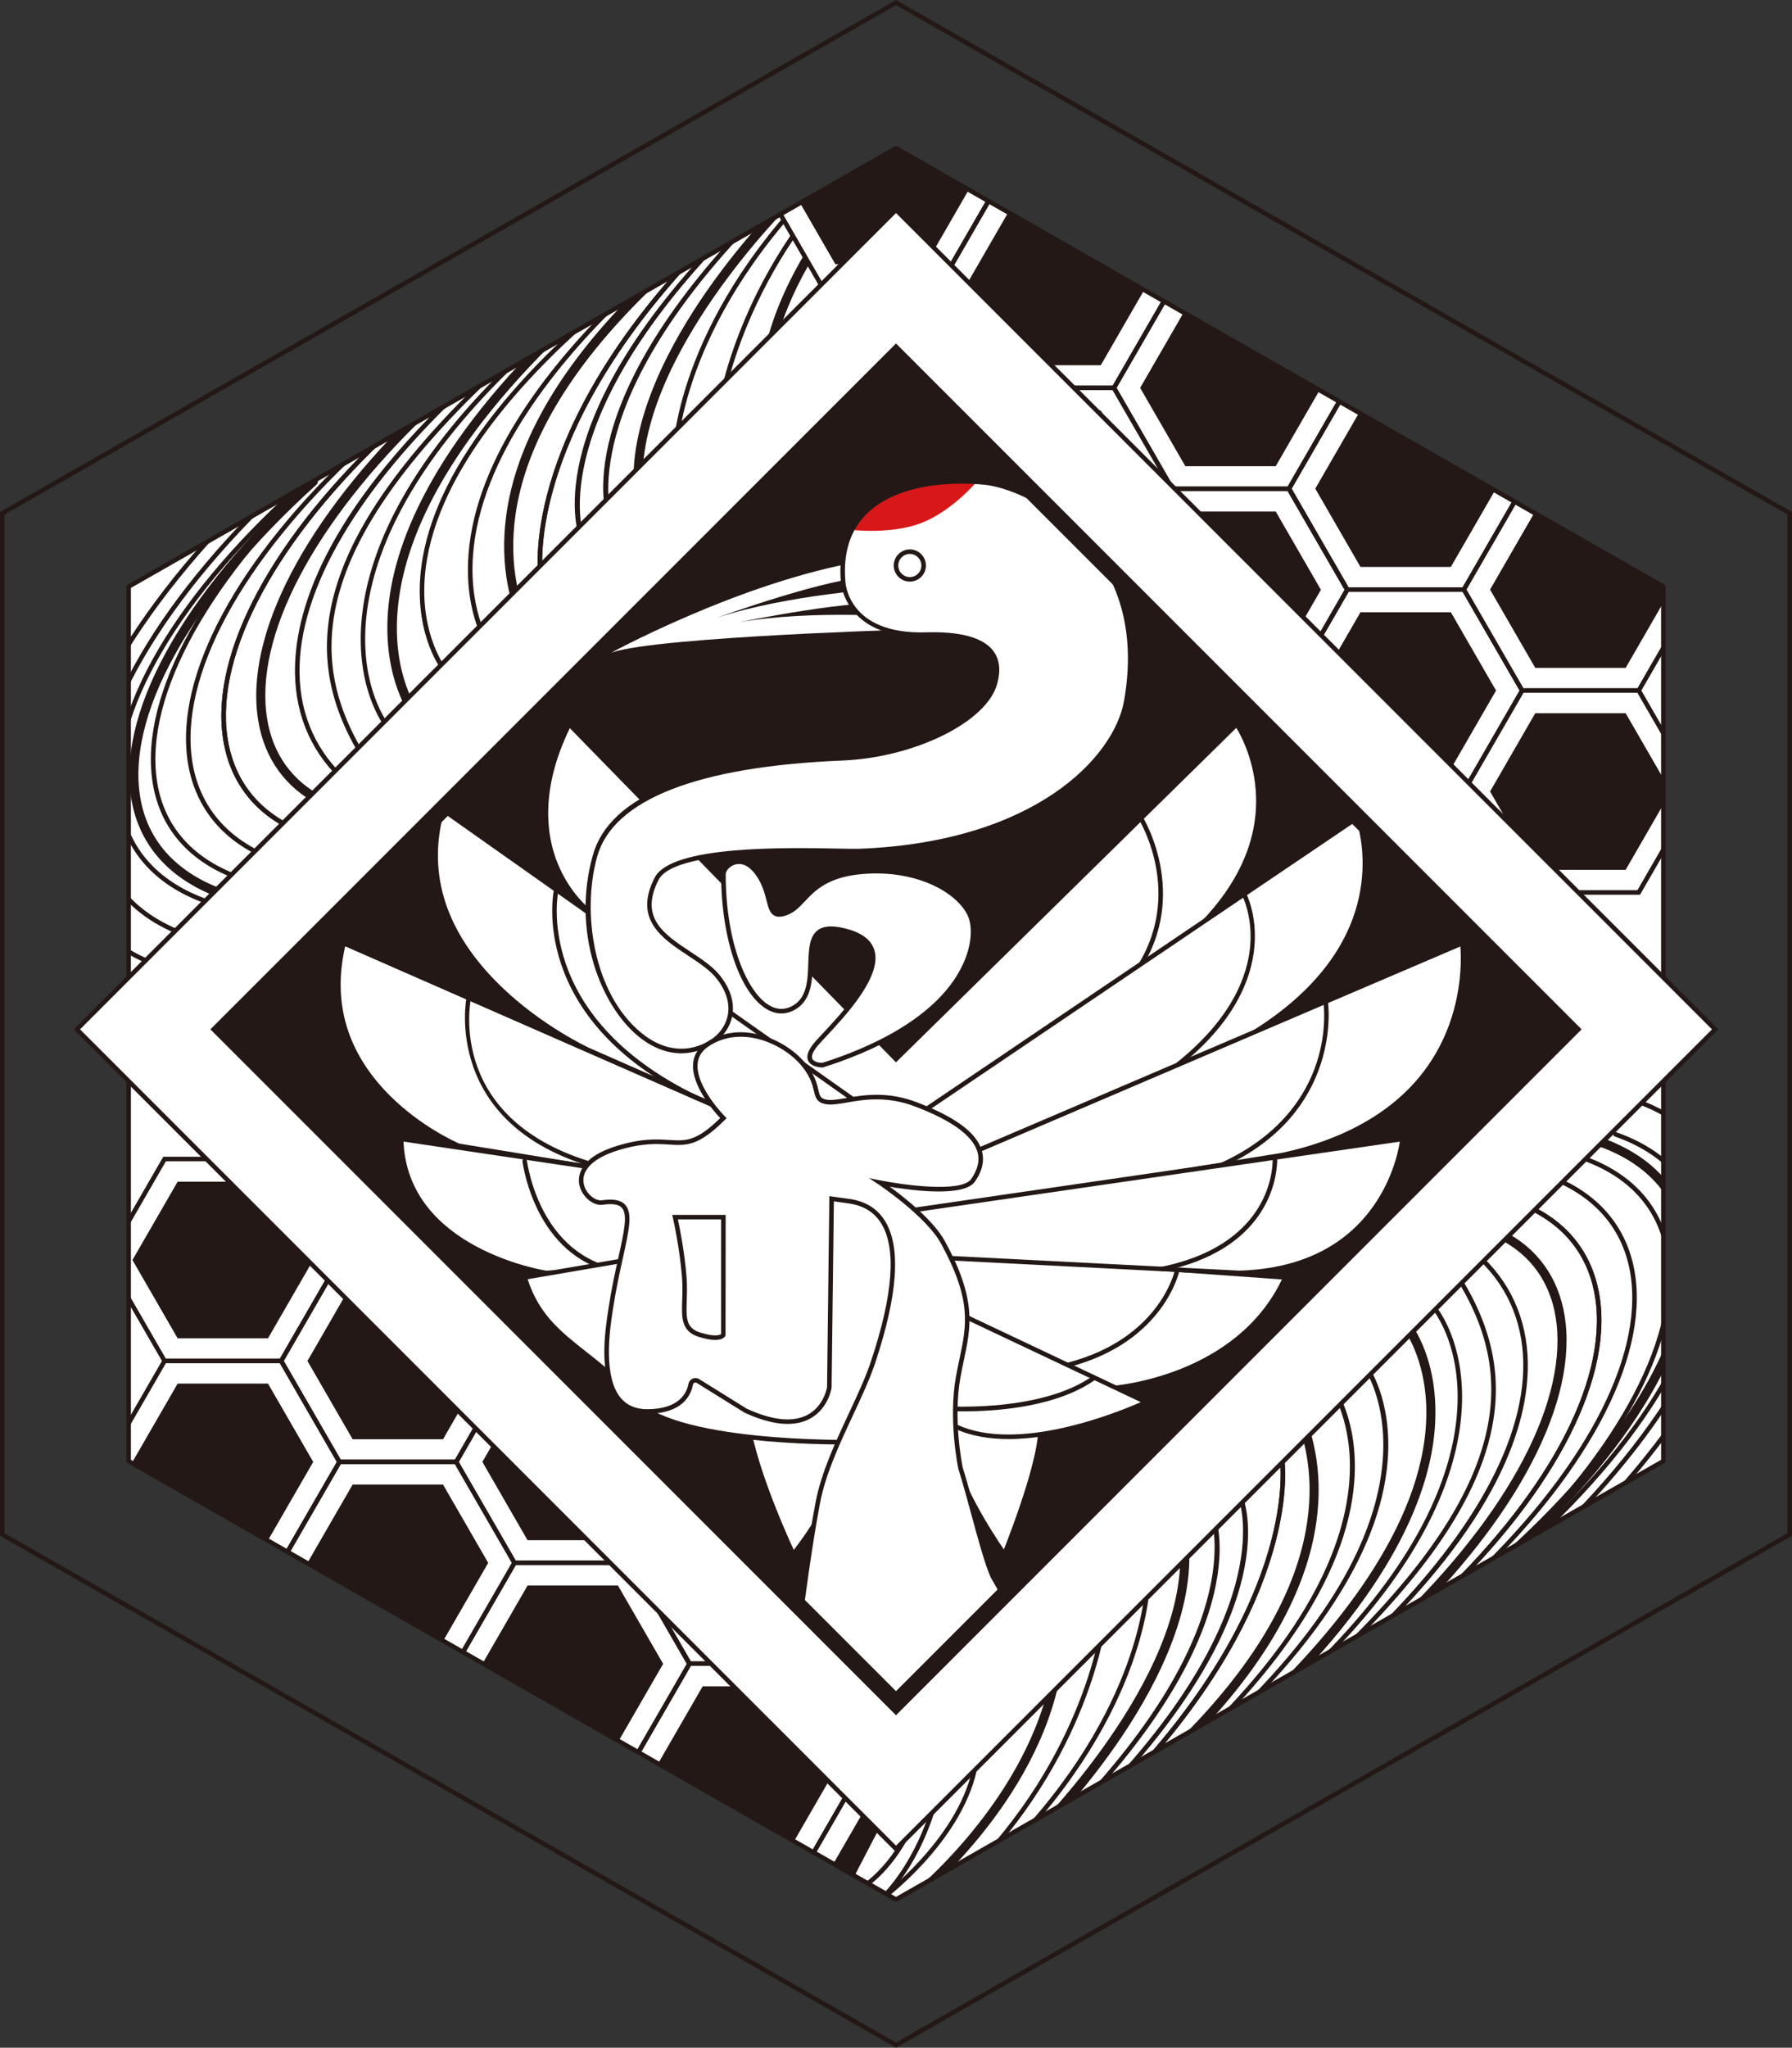 <?xml version="1.0" encoding="UTF-8"?>
<svg id="_レイヤー_1" data-name="レイヤー 1" xmlns="http://www.w3.org/2000/svg" xmlns:xlink="http://www.w3.org/1999/xlink" viewBox="0 0 210.559 240.511">
  <rect x="0" y="0" width="210.559" height="240.511" fill="#333333" stroke="none"/>
  <defs>
    <clipPath id="clippath">
      <polygon points="15.115 171.611 15.115 68.9 105.28 17.407 195.444 68.9 195.444 171.611 105.28 223.104 15.115 171.611" fill="none"/>
    </clipPath>
    <clipPath id="clippath-1">
      <rect x="49.316" y="64.936" width="111.928" height="111.928" transform="translate(265.213 131.945) rotate(135)" fill="none"/>
    </clipPath>
    <clipPath id="clippath-2">
      <rect x="49.316" y="64.936" width="111.928" height="111.928" transform="translate(265.213 131.945) rotate(135)" fill="#231815" stroke="#231815" stroke-miterlimit="10" stroke-width="2"/>
    </clipPath>
  </defs>
  <path d="m105.28,240.511L0,180.384V60.127l.134-.077L105.28,0l105.28,60.127v120.258l-.134.077-105.145,60.049ZM.533,180.075l104.746,59.821,104.746-59.821V60.436L105.28.614.533,60.436v119.639Z" fill="#231815"/>
  <g clip-path="url(#clippath)">
    <g>
      <polygon points="7.453 62.721 7.453 176.899 107.089 233.988 206.725 176.899 206.725 62.721 107.089 5.632 7.453 62.721" fill="#fff"/>
      <path d="m107.089,234.295l-.133-.076L7.186,177.053V62.566L107.089,5.324l.133.076,99.77,57.166v114.487l-.134.077-99.769,57.165ZM7.72,176.744l99.369,56.936,99.369-56.936V62.875L107.089,5.939,7.72,62.875v113.868Z" fill="#231815"/>
    </g>
    <g>
      <g>
        <g>
          <g>
            <polygon points="33.028 136.133 19.336 136.133 12.489 147.99 19.336 159.848 33.028 159.848 39.874 147.99 33.028 136.133" fill="#fff"/>
            <path d="m33.182,160.114h-14l-7-12.124,7-12.124h14l7,12.124-7,12.124Zm-13.692-.533h13.384l6.692-11.591-6.692-11.591h-13.384l-6.692,11.591,6.692,11.591Z" fill="#231815"/>
          </g>
          <g>
            <polygon points="21.026 156.921 15.87 147.99 21.026 139.06 31.338 139.06 36.494 147.99 31.338 156.921 21.026 156.921" fill="#231815"/>
            <path d="m31.492,157.187h-10.62l-5.31-9.197,5.31-9.197h10.62l5.31,9.197-5.31,9.197Zm-10.312-.533h10.004l5.002-8.663-5.002-8.663h-10.004l-5.002,8.663,5.002,8.663Z" fill="#231815"/>
          </g>
        </g>
        <g>
          <g>
            <polygon points="33.028 159.848 19.336 159.848 12.489 171.706 19.336 183.564 33.028 183.564 39.874 171.706 33.028 159.848" fill="#fff"/>
            <path d="m33.182,183.83h-14l-7-12.124,7-12.124h14l7,12.124-7,12.124Zm-13.692-.533h13.384l6.692-11.591-6.692-11.591h-13.384l-6.692,11.591,6.692,11.591Z" fill="#231815"/>
          </g>
          <g>
            <polygon points="21.026 180.636 15.87 171.706 21.026 162.776 31.338 162.776 36.494 171.706 31.338 180.636 21.026 180.636" fill="#231815"/>
            <path d="m31.492,180.903h-10.62l-5.31-9.197,5.31-9.197h10.62l5.31,9.197-5.31,9.197Zm-10.312-.533h10.004l5.002-8.664-5.002-8.663h-10.004l-5.002,8.663,5.002,8.664Z" fill="#231815"/>
          </g>
        </g>
      </g>
      <g>
        <g>
          <g>
            <g>
              <g>
                <polygon points="94.722 171.681 81.03 171.681 74.184 183.539 81.03 195.397 94.722 195.397 101.569 183.539 94.722 171.681" fill="#fff"/>
                <path d="m94.876,195.664h-14l-7-12.124,7-12.124h14l7,12.124-7,12.124Zm-13.692-.533h13.384l6.692-11.591-6.692-11.591h-13.384l-6.692,11.591,6.692,11.591Z" fill="#231815"/>
              </g>
              <g>
                <polygon points="82.72 192.47 77.564 183.539 82.72 174.609 93.032 174.609 98.188 183.539 93.032 192.47 82.72 192.47" fill="#231815"/>
                <path d="m93.186,192.736h-10.62l-5.31-9.197,5.31-9.197h10.62l5.31,9.197-5.31,9.197Zm-10.312-.533h10.004l5.002-8.663-5.002-8.663h-10.004l-5.002,8.663,5.002,8.663Z" fill="#231815"/>
              </g>
            </g>
            <g>
              <g>
                <polygon points="94.722 195.397 81.03 195.397 74.184 207.255 81.03 219.113 94.722 219.113 101.569 207.255 94.722 195.397" fill="#fff"/>
                <path d="m94.876,219.379h-14l-7-12.124,7-12.124h14l7,12.124-7,12.124Zm-13.692-.533h13.384l6.692-11.591-6.692-11.591h-13.384l-6.692,11.591,6.692,11.591Z" fill="#231815"/>
              </g>
              <g>
                <polygon points="82.72 216.185 77.564 207.255 82.72 198.325 93.032 198.325 98.188 207.255 93.032 216.185 82.72 216.185" fill="#231815"/>
                <path d="m93.186,216.452h-10.62l-5.31-9.197,5.31-9.197h10.62l5.31,9.197-5.31,9.197Zm-10.312-.533h10.004l5.002-8.663-5.002-8.664h-10.004l-5.002,8.664,5.002,8.663Z" fill="#231815"/>
              </g>
            </g>
          </g>
          <g>
            <g>
              <g>
                <g>
                  <polygon points="74.146 159.848 60.453 159.848 53.607 171.706 60.453 183.563 74.146 183.563 80.992 171.706 74.146 159.848" fill="#fff"/>
                  <path d="m74.3,183.83h-14l-7-12.124,7-12.124h14l7,12.124-7,12.124Zm-13.692-.533h13.385l6.692-11.591-6.692-11.591h-13.385l-6.692,11.591,6.692,11.591Z" fill="#231815"/>
                </g>
                <g>
                  <polygon points="62.144 180.636 56.988 171.706 62.144 162.776 72.455 162.776 77.611 171.706 72.455 180.636 62.144 180.636" fill="#231815"/>
                  <path d="m72.609,180.903h-10.62l-5.31-9.197,5.31-9.197h10.62l5.31,9.197-5.31,9.197Zm-10.312-.533h10.004l5.002-8.663-5.002-8.663h-10.004l-5.002,8.663,5.002,8.663Z" fill="#231815"/>
                </g>
              </g>
              <g>
                <g>
                  <polygon points="74.146 183.564 60.453 183.564 53.607 195.422 60.453 207.279 74.146 207.279 80.992 195.422 74.146 183.564" fill="#fff"/>
                  <path d="m74.3,207.546h-14l-7-12.124,7-12.124h14l7,12.124-7,12.124Zm-13.692-.533h13.385l6.692-11.591-6.692-11.591h-13.385l-6.692,11.591,6.692,11.591Z" fill="#231815"/>
                </g>
                <g>
                  <polygon points="62.144 204.352 56.988 195.422 62.144 186.491 72.455 186.491 77.611 195.422 72.455 204.352 62.144 204.352" fill="#231815"/>
                  <path d="m72.609,204.619h-10.62l-5.31-9.197,5.31-9.197h10.62l5.31,9.197-5.31,9.197Zm-10.312-.533h10.004l5.002-8.663-5.002-8.664h-10.004l-5.002,8.664,5.002,8.663Z" fill="#231815"/>
                </g>
              </g>
            </g>
            <g>
              <g>
                <g>
                  <polygon points="53.59 147.99 39.898 147.99 33.051 159.848 39.898 171.706 53.59 171.706 60.436 159.848 53.59 147.99" fill="#fff"/>
                  <path d="m53.744,171.972h-14l-7-12.124,7-12.124h14l7,12.124-7,12.124Zm-13.692-.533h13.385l6.692-11.591-6.692-11.591h-13.385l-6.692,11.591,6.692,11.591Z" fill="#231815"/>
                </g>
                <g>
                  <polygon points="41.588 168.778 36.432 159.848 41.588 150.918 51.9 150.918 57.056 159.848 51.9 168.778 41.588 168.778" fill="#231815"/>
                  <path d="m52.054,169.045h-10.62l-5.31-9.197,5.31-9.197h10.62l5.31,9.197-5.31,9.197Zm-10.312-.533h10.004l5.002-8.663-5.002-8.663h-10.004l-5.002,8.663,5.002,8.663Z" fill="#231815"/>
                </g>
              </g>
              <g>
                <g>
                  <polygon points="53.59 171.706 39.898 171.706 33.051 183.564 39.898 195.421 53.59 195.421 60.436 183.564 53.59 171.706" fill="#fff"/>
                  <path d="m53.744,195.688h-14l-7-12.124,7-12.124h14l7,12.124-7,12.124Zm-13.692-.533h13.385l6.692-11.591-6.692-11.591h-13.385l-6.692,11.591,6.692,11.591Z" fill="#231815"/>
                </g>
                <g>
                  <polygon points="41.588 192.494 36.432 183.564 41.588 174.634 51.9 174.634 57.056 183.564 51.9 192.494 41.588 192.494" fill="#231815"/>
                  <path d="m52.054,192.761h-10.62l-5.31-9.197,5.31-9.197h10.62l5.31,9.197-5.31,9.197Zm-10.312-.533h10.004l5.002-8.664-5.002-8.663h-10.004l-5.002,8.663,5.002,8.664Z" fill="#231815"/>
                </g>
              </g>
            </g>
          </g>
        </g>
        <g>
          <g>
            <g>
              <polygon points="115.262 183.538 101.569 183.538 94.723 195.396 101.569 207.254 115.262 207.254 122.108 195.396 115.262 183.538" fill="#fff"/>
              <path d="m115.416,207.52h-14.001l-7-12.124,7-12.124h14.001l.077.133,6.923,11.991-7,12.124Zm-13.693-.533h13.384l6.692-11.591-6.692-11.591h-13.384l-6.692,11.591,6.692,11.591Z" fill="#231815"/>
            </g>
            <g>
              <polygon points="103.26 204.326 98.104 195.396 103.26 186.466 113.571 186.466 118.727 195.396 113.571 204.326 103.26 204.326" fill="#231815"/>
              <path d="m113.725,204.593h-10.62l-5.31-9.197,5.31-9.197h10.62l5.31,9.197-5.31,9.197Zm-10.312-.533h10.004l5.002-8.664-5.002-8.663h-10.004l-5.002,8.663,5.002,8.664Z" fill="#231815"/>
            </g>
          </g>
          <g>
            <g>
              <polygon points="115.262 207.254 101.569 207.254 94.723 219.112 101.569 230.969 115.262 230.969 122.108 219.112 115.262 207.254" fill="#fff"/>
              <path d="m115.416,231.236h-14.001l-7-12.124,7-12.124h14.001l.077.133,6.923,11.991-7,12.124Zm-13.693-.533h13.384l6.692-11.591-6.692-11.591h-13.384l-6.692,11.591,6.692,11.591Z" fill="#231815"/>
            </g>
            <g>
              <polygon points="103.26 228.042 98.104 219.112 103.26 210.182 113.571 210.182 118.727 219.112 113.571 228.042 103.26 228.042" fill="#231815"/>
              <path d="m113.725,228.309h-10.62l-5.31-9.197,5.31-9.197h10.62l5.31,9.197-5.31,9.197Zm-10.312-.533h10.004l5.002-8.663-5.002-8.664h-10.004l-5.002,8.664,5.002,8.663Z" fill="#231815"/>
            </g>
          </g>
        </g>
      </g>
    </g>
    <g>
      <g>
        <polygon points="11.025 65.877 11.025 120.9 19.82 120.9 107.604 31.257 115.385 16.291 104.034 11.964 11.025 65.877" fill="#fff"/>
        <path d="m19.932,121.167h-9.174v-55.443l.133-.077L104.011,11.669l11.749,4.48-7.966,15.295L19.932,121.167Zm-8.64-.533h8.416L107.385,31.099l7.626-14.665-10.953-4.175L11.292,66.031v54.603Z" fill="#231815"/>
      </g>
      <path d="m105.998,28.098c-.022,0-.045-.003-.068-.009-.142-.037-.228-.183-.191-.326,1.797-6.872,4.792-8.908,4.918-8.991.123-.081.288-.047.369.076.081.122.047.288-.075.369-.029.02-2.957,2.032-4.696,8.68-.032.12-.14.199-.258.199Z" fill="#231815"/>
      <path d="m104.026,28.819c-.021,0-.043-.003-.065-.008-.143-.036-.23-.18-.194-.323,2.164-8.656,5.904-11.2,6.063-11.304.123-.081.288-.047.369.076.081.123.047.288-.075.369-.037.025-3.732,2.56-5.839,10.988-.03.121-.139.202-.258.202Z" fill="#231815"/>
      <path d="m99.668,31.524c-.02,0-.039-.002-.059-.007-.144-.033-.234-.175-.202-.319,1.952-8.649,8.762-13.951,8.831-14.004.117-.089.285-.067.374.049.09.117.068.284-.049.374-.067.051-6.727,5.242-8.635,13.697-.028.124-.138.208-.26.208Z" fill="#231815"/>
      <path d="m90.322,41.983c-.039,0-.078-.004-.118-.013-.287-.065-.468-.35-.403-.638,3.427-15.232,17.337-26.077,17.477-26.185.233-.18.568-.135.748.097.18.233.136.568-.097.748-.137.105-13.746,10.725-17.087,25.574-.056.248-.276.416-.52.416Z" fill="#231815"/>
      <path d="m84.441,49.149c-.009,0-.019,0-.028-.002-.146-.016-.253-.147-.237-.293.017-.161,1.877-16.264,16.58-30.59.105-.102.275-.101.377.005.103.105.101.275-.005.377-14.559,14.186-16.405,30.105-16.422,30.265-.015.137-.13.239-.265.239Z" fill="#231815"/>
      <path d="m79.323,53.574h0c-.147,0-.267-.12-.267-.267,0-.149.191-15.088,16.666-31.794.103-.105.272-.106.377-.003s.106.272.003.377c-16.309,16.538-16.512,31.273-16.512,31.419,0,.147-.12.267-.267.267Z" fill="#231815"/>
      <path d="m74.995,57.936c-.28,0-.515-.219-.532-.502-.491-8.332,4.401-17.252,8.592-23.269,4.517-6.485,9.216-11.088,9.264-11.134.211-.206.549-.201.754.01.206.211.201.549-.01.754-.184.18-18.444,18.169-17.536,33.575.017.294-.207.547-.501.564-.011,0-.021.001-.032.001Z" fill="#231815"/>
      <path d="m71.75,61.636c-.104,0-.203-.061-.246-.164-.216-.516-5.055-12.901,15.904-34.992.102-.107.271-.111.377-.01.107.101.111.27.01.377-20.685,21.802-15.85,34.295-15.798,34.419.057.136-.008.292-.144.348-.034.014-.069.021-.103.021Z" fill="#231815"/>
      <path d="m68.407,63.524c-.104,0-.203-.061-.246-.164-.216-.516-5.055-12.901,15.904-34.992.101-.107.27-.111.377-.01s.111.27.01.377c-20.685,21.802-15.85,34.295-15.798,34.419.057.136-.008.292-.144.348-.034.014-.069.021-.103.021Z" fill="#231815"/>
      <path d="m63.536,67.999c-.128,0-.241-.092-.263-.222-.027-.16-2.476-16.309,18.454-38.369.101-.107.271-.111.377-.01.107.101.111.27.01.377-20.726,21.846-18.341,37.755-18.315,37.913.024.145-.074.283-.219.307-.015.003-.03.004-.045.004Z" fill="#231815"/>
      <path d="m63.536,67.999c-.128,0-.241-.092-.263-.222-.027-.16-2.476-16.309,18.454-38.369.101-.107.271-.111.377-.01.107.101.111.27.01.377-20.726,21.846-18.341,37.755-18.315,37.913.024.145-.074.283-.219.307-.015.003-.03.004-.045.004Z" fill="#231815"/>
      <path d="m60.931,72.029c-.223,0-.432-.141-.506-.365-2.415-7.239-3.208-22.26,18.61-41.528.221-.195.558-.173.753.047.195.221.174.558-.047.753-21.357,18.862-20.635,33.402-18.304,40.391.093.279-.058.582-.337.675-.056.018-.113.028-.169.028Z" fill="#231815"/>
      <path d="m48.85,84.532c-.158,0-.314-.07-.42-.204-.141-.18-3.457-4.499-2.84-12.547.563-7.333,4.681-19.299,21.106-34.667.215-.201.552-.19.754.025.201.215.19.553-.025.754-30.84,28.854-18.287,45.609-18.157,45.775.182.232.142.567-.09.749-.098.077-.214.114-.329.114Z" fill="#231815"/>
      <path d="m52.216,78.946c-.078,0-.155-.034-.207-.099-.13-.161-3.178-4.02-2.625-11.119.917-11.784,11.127-23.049,19.53-30.425.11-.097.279-.086.376.025.097.111.086.279-.025.376-8.314,7.297-18.42,18.429-19.347,30.019-.552,6.903,2.474,10.75,2.505,10.788.092.115.074.283-.04.375-.049.04-.109.059-.167.059Z" fill="#231815"/>
      <path d="m57.646,76.444c-.082,0-.163-.038-.215-.109-.119-.16-2.892-4.016-2.39-11.107.835-11.779,10.136-23.043,17.791-30.418.106-.102.275-.099.377.007.102.106.099.275-.007.377-7.574,7.298-16.781,18.43-17.625,30.025-.503,6.911,2.256,10.762,2.284,10.801.087.119.061.285-.057.373-.048.035-.103.052-.158.052Z" fill="#231815"/>
      <path d="m46.049,86.339c-.077,0-.153-.033-.206-.097-4.934-5.986-8.018-23.093,15.628-44.988.108-.101.277-.094.377.014.1.108.094.277-.014.377-23.354,21.625-20.403,38.406-15.579,44.258.094.114.078.282-.036.375-.049.041-.11.061-.169.061Z" fill="#231815"/>
      <path d="m42.632,89.044c-.09,0-.178-.045-.228-.128-4.029-6.595-4.974-12.868-2.974-19.741,2.308-7.932,8.633-16.605,19.337-26.517.108-.101.277-.094.377.014.1.108.094.277-.014.377-10.631,9.844-16.907,18.439-19.187,26.275-1.955,6.719-1.028,12.856,2.917,19.314.077.126.037.29-.089.367-.043.027-.091.039-.139.039Z" fill="#231815"/>
      <path d="m40.736,92.109c-.062,0-.125-.022-.175-.066-3.784-3.302-5.824-7.785-5.9-12.964-.104-7.037,3.289-18.681,20.04-34.192.108-.101.277-.094.377.014.1.108.094.277-.014.377-12.957,11.998-20.013,23.999-19.869,33.793.074,5.023,2.051,9.369,5.718,12.569.111.097.122.265.026.376-.053.06-.127.091-.201.091Z" fill="#231815"/>
      <path d="m37.054,94.232c-.091,0-.183-.023-.267-.072-3.784-2.194-6.055-5.792-6.568-10.405-1.143-10.284,6.564-24.193,20.618-37.206.216-.2.553-.187.754.029.2.216.187.553-.029.754-13.806,12.784-21.389,26.357-20.283,36.306.474,4.263,2.563,7.583,6.042,9.6.255.148.342.474.194.729-.099.171-.278.266-.462.266Z" fill="#231815"/>
      <path d="m34.064,97.406c-.04,0-.08-.009-.119-.028-4.38-2.182-7.062-5.897-7.757-10.744-1.444-10.076,5.912-23.702,19.678-36.449.108-.101.277-.094.377.014.1.108.094.277-.014.377-13.638,12.628-20.933,26.079-19.513,35.982.669,4.666,3.251,8.242,7.467,10.342.132.066.185.226.12.358-.047.094-.141.148-.239.148Z" fill="#231815"/>
      <path d="m34.064,97.406c-.04,0-.08-.009-.119-.028-4.38-2.182-7.062-5.897-7.757-10.744-1.444-10.076,5.912-23.702,19.678-36.449.108-.101.277-.094.377.014.1.108.094.277-.014.377-13.638,12.628-20.933,26.079-19.513,35.982.669,4.666,3.251,8.242,7.467,10.342.132.066.185.226.12.358-.047.094-.141.148-.239.148Z" fill="#231815"/>
      <path d="m30.641,100.584c-.038,0-.077-.008-.113-.025-4.765-2.242-7.692-6.068-8.466-11.065-1.569-10.135,5.853-23.926,19.855-36.891.108-.101.277-.094.377.014.1.108.094.277-.014.377-13.871,12.844-21.232,26.459-19.69,36.418.745,4.814,3.569,8.501,8.166,10.664.133.063.19.222.128.355-.046.097-.141.153-.242.153Z" fill="#231815"/>
      <path d="m27.894,103.288c-.03,0-.062-.005-.092-.016-5.346-1.964-8.713-5.642-9.738-10.634-2.047-9.971,5.278-24.002,19.596-37.532.107-.101.276-.097.377.011.101.107.096.276-.011.377-14.182,13.403-21.449,27.248-19.439,37.037.986,4.802,4.236,8.343,9.4,10.24.138.051.209.204.158.342-.04.108-.142.175-.25.175Z" fill="#231815"/>
      <path d="m26.25,105.575c-.059,0-.119-.01-.177-.03-5.842-2.054-9.49-5.924-10.55-11.193-2.055-10.215,5.772-24.5,20.937-38.213.219-.198.556-.181.754.038.198.219.181.556-.038.754-14.884,13.458-22.587,27.369-20.607,37.211.982,4.879,4.39,8.475,9.858,10.397.278.098.424.402.326.68-.077.22-.283.357-.503.357Z" fill="#231815"/>
      <path d="m24.356,106.176c-.029,0-.059-.005-.089-.015-5.748-2.021-9.337-5.823-10.377-10.994-2.036-10.122,5.76-24.313,20.855-37.962.109-.098.278-.09.377.019.099.109.09.278-.019.377-14.954,13.522-22.688,27.526-20.69,37.461,1.001,4.977,4.47,8.641,10.031,10.596.139.049.212.201.163.34-.039.11-.142.178-.252.178Z" fill="#231815"/>
      <path d="m21.541,109.96c-.031,0-.063-.005-.094-.017-5.642-2.111-9.21-6.053-10.316-11.4-2.23-10.779,5.543-25.973,20.793-40.643.107-.102.275-.099.377.007.102.106.099.275-.007.377-15.118,14.542-22.834,29.552-20.641,40.15,1.068,5.159,4.519,8.966,9.981,11.009.138.052.208.205.156.343-.04.107-.142.173-.25.173Z" fill="#231815"/>
      <path d="m17.969,113.428c-.032,0-.065-.006-.097-.018-5.563-2.177-9.113-6.222-10.268-11.697-2.379-11.287,5.375-27.259,20.744-42.726.104-.104.273-.105.377-.001s.105.273.001.377c-15.241,15.339-22.943,31.13-20.6,42.24,1.116,5.291,4.553,9.202,9.94,11.31.137.054.205.209.151.346-.041.105-.142.17-.248.17Z" fill="#231815"/>
    </g>
    <g>
      <g>
        <polygon points="203.153 173.263 203.153 118.24 194.358 118.24 106.574 207.883 98.793 222.849 110.144 227.176 203.153 173.263" fill="#fff"/>
        <path d="m110.167,227.471l-11.749-4.479,7.966-15.295,87.863-89.723h9.173v55.443l-.133.077-93.12,53.977Zm-11-4.765l10.952,4.176,92.767-53.773v-54.602h-8.416l-87.678,89.534-7.625,14.665Z" fill="#231815"/>
      </g>
      <g>
        <path d="m101.968,221.479c-.085,0-.168-.04-.22-.115-.084-.121-.053-.287.068-.371.043-.03,4.363-3.085,6.107-9.752.037-.142.184-.23.326-.19.142.037.228.183.191.326-1.796,6.869-6.136,9.929-6.32,10.055-.046.032-.099.047-.151.047Z" fill="#231815"/>
        <path d="m103.485,223.371c-.075,0-.15-.032-.203-.093-.096-.111-.083-.28.029-.376.045-.039,4.467-3.918,6.583-12.379.035-.143.18-.229.323-.194.143.036.23.181.194.323-2.159,8.638-6.566,12.495-6.752,12.655-.051.043-.112.064-.173.064Z" fill="#231815"/>
        <path d="m103.485,223.371c-.083,0-.164-.038-.216-.11-.086-.119-.06-.286.059-.372.09-.065,9.014-6.609,10.922-15.064.032-.143.173-.235.319-.201.144.032.234.175.201.319-1.952,8.653-11.037,15.313-11.129,15.379-.047.034-.102.051-.156.051Z" fill="#231815"/>
        <path d="m106.575,224.103c-.16,0-.318-.071-.423-.208-.18-.233-.136-.568.097-.748.137-.105,13.746-10.725,17.087-25.574.065-.288.351-.467.638-.403.288.065.468.35.403.638-3.427,15.231-17.337,26.077-17.477,26.185-.097.074-.211.11-.325.11Z" fill="#231815"/>
        <path d="m113.236,220.952c-.069,0-.139-.027-.191-.081-.103-.105-.101-.274.005-.377,14.567-14.194,16.405-30.106,16.422-30.265.016-.147.148-.256.293-.237.146.016.253.147.237.293-.017.161-1.877,16.264-16.58,30.591-.052.051-.119.076-.186.076Z" fill="#231815"/>
        <path d="m118.266,217.706c-.068,0-.135-.026-.188-.077-.105-.104-.106-.272-.003-.378,16.31-16.538,16.512-31.272,16.512-31.419s.119-.267.267-.267h0c.147,0,.267.119.267.267,0,.149-.191,15.087-16.665,31.794-.053.053-.121.079-.19.079Z" fill="#231815"/>
        <path d="m121.487,216.26c-.139,0-.278-.054-.382-.161-.206-.211-.202-.549.009-.754.185-.18,18.444-18.17,17.536-33.576-.018-.294.207-.546.501-.564.288-.011.546.207.564.501.491,8.332-4.401,17.252-8.593,23.269-4.517,6.484-9.216,11.088-9.263,11.134-.104.101-.238.152-.372.152Z" fill="#231815"/>
        <path d="m126.578,212.743c-.066,0-.132-.024-.183-.073-.107-.101-.111-.27-.01-.377,20.72-21.84,15.85-34.296,15.798-34.419-.057-.136.007-.292.143-.349.136-.057.292.007.349.143.216.517,5.056,12.902-15.903,34.992-.052.055-.123.083-.193.083Z" fill="#231815"/>
        <path d="m129.92,210.854c-.066,0-.132-.024-.183-.073-.107-.101-.111-.27-.01-.377,20.72-21.84,15.85-34.295,15.798-34.418-.057-.136.007-.292.143-.349.136-.056.292.007.349.143.216.517,5.056,12.901-15.903,34.991-.052.055-.123.083-.193.083Z" fill="#231815"/>
        <path d="m132.257,209.815c-.066,0-.132-.024-.183-.073-.107-.101-.111-.27-.01-.377,20.726-21.845,18.341-37.754,18.315-37.913-.024-.145.073-.283.219-.307.143-.023.283.073.307.219.027.16,2.476,16.309-18.454,38.368-.052.055-.123.083-.193.083Z" fill="#231815"/>
        <path d="m132.257,209.815c-.066,0-.132-.024-.183-.073-.107-.101-.111-.27-.01-.377,20.726-21.845,18.341-37.754,18.315-37.913-.024-.145.073-.283.219-.307.143-.023.283.073.307.219.027.16,2.476,16.309-18.454,38.368-.052.055-.123.083-.193.083Z" fill="#231815"/>
        <path d="m134.79,209.137c-.147,0-.294-.061-.4-.18-.195-.221-.174-.558.047-.753,21.357-18.861,20.635-33.402,18.304-40.39-.093-.279.057-.581.337-.675.279-.094.581.058.675.337,2.415,7.239,3.208,22.26-18.609,41.528-.102.089-.228.133-.353.133Z" fill="#231815"/>
        <path d="m147.117,202.169c-.144,0-.287-.058-.392-.171-.2-.217-.186-.554.03-.754,8.897-8.214,19.721-20.681,20.761-33.42.617-7.562-2.573-11.699-2.606-11.74-.182-.231-.144-.566.086-.749.231-.183.565-.146.749.085.142.178,3.459,4.443,2.842,12.39-.563,7.238-4.682,19.05-21.108,34.217-.103.095-.232.142-.362.142Z" fill="#231815"/>
        <path d="m145.088,201.903c-.07,0-.14-.027-.192-.082-.102-.106-.099-.275.007-.377,26.259-25.299,15.454-40.673,15.342-40.825-.088-.119-.062-.286.056-.373.119-.088.286-.063.373.056.118.161,2.893,4.016,2.39,11.107-.835,11.779-10.136,23.044-17.791,30.419-.052.049-.118.074-.185.074Z" fill="#231815"/>
        <path d="m141.16,204.405c-.07,0-.14-.027-.192-.082-.102-.106-.099-.275.007-.377,26.259-25.299,15.454-40.673,15.342-40.825-.088-.119-.062-.286.056-.373.119-.088.286-.063.373.056.118.161,2.893,4.016,2.39,11.107-.835,11.779-10.136,23.044-17.791,30.419-.052.049-.118.074-.185.074Z" fill="#231815"/>
        <path d="m152.526,197.957c-.072,0-.143-.029-.196-.085-.1-.108-.093-.277.015-.377,23.355-21.625,20.403-38.406,15.579-44.257-.094-.114-.078-.282.036-.376s.282-.078.376.036c4.935,5.986,8.019,23.093-15.628,44.988-.052.047-.116.071-.181.071Z" fill="#231815"/>
        <path d="m155.23,196.553c-.072,0-.143-.029-.196-.085-.1-.108-.093-.277.015-.377,10.631-9.844,16.907-18.438,19.187-26.274,1.955-6.718,1.028-12.855-2.917-19.314-.077-.126-.037-.29.089-.367.125-.077.289-.038.367.089,4.028,6.595,4.974,12.868,2.974,19.741-2.308,7.932-8.633,16.605-19.337,26.517-.052.047-.116.071-.181.071Z" fill="#231815"/>
        <path d="m159.296,194.323c-.072,0-.143-.029-.196-.085-.1-.108-.093-.277.015-.377,12.957-11.997,20.014-23.999,19.87-33.793-.074-5.023-2.051-9.369-5.718-12.569-.111-.097-.122-.266-.026-.377.096-.111.265-.122.377-.026,3.783,3.302,5.824,7.785,5.9,12.963.104,7.037-3.289,18.681-20.04,34.192-.052.047-.116.071-.181.071Z" fill="#231815"/>
        <path d="m162.978,192.735c-.143,0-.287-.057-.391-.171-.201-.216-.188-.554.029-.754,13.807-12.785,21.389-26.357,20.283-36.307-.474-4.263-2.563-7.582-6.042-9.6-.255-.148-.342-.474-.194-.729.147-.255.474-.342.729-.194,3.783,2.194,6.054,5.792,6.567,10.405,1.143,10.284-6.564,24.193-20.618,37.207-.103.095-.233.142-.363.142Z" fill="#231815"/>
        <path d="m168.13,189.027c-.072,0-.143-.029-.196-.085-.1-.108-.093-.277.015-.377,13.638-12.628,20.932-26.079,19.513-35.981-.669-4.666-3.251-8.242-7.466-10.343-.132-.066-.185-.226-.12-.357.065-.132.226-.186.357-.12,4.38,2.182,7.062,5.897,7.757,10.744,1.444,10.076-5.912,23.702-19.678,36.449-.052.047-.116.071-.181.071Z" fill="#231815"/>
        <path d="m168.13,189.027c-.072,0-.143-.029-.196-.085-.1-.108-.093-.277.015-.377,13.638-12.628,20.932-26.079,19.513-35.981-.669-4.666-3.251-8.242-7.466-10.343-.132-.066-.185-.226-.12-.357.065-.132.226-.186.357-.12,4.38,2.182,7.062,5.897,7.757,10.744,1.444,10.076-5.912,23.702-19.678,36.449-.052.047-.116.071-.181.071Z" fill="#231815"/>
        <path d="m172.08,186.61c-.072,0-.143-.029-.196-.085-.1-.108-.093-.277.015-.377,13.871-12.844,21.232-26.459,19.69-36.418-.745-4.813-3.569-8.501-8.166-10.664-.133-.063-.191-.221-.128-.355.063-.133.222-.19.355-.128,4.765,2.242,7.692,6.068,8.466,11.065,1.57,10.135-5.853,23.926-19.854,36.891-.052.047-.116.071-.181.071Z" fill="#231815"/>
        <path d="m176.335,184.107c-.071,0-.141-.028-.194-.083-.101-.107-.096-.276.01-.377,14.182-13.403,21.45-27.248,19.44-37.037-.986-4.802-4.237-8.343-9.4-10.24-.138-.051-.209-.204-.158-.343.052-.138.204-.208.343-.158,5.346,1.965,8.713,5.642,9.738,10.634,2.047,9.971-5.279,24.002-19.596,37.532-.052.049-.118.073-.183.073Z" fill="#231815"/>
        <path d="m177.36,183.139c-.145,0-.29-.059-.396-.176-.197-.219-.18-.556.038-.754,14.883-13.458,22.587-27.368,20.607-37.211-.981-4.879-4.39-8.474-9.858-10.397-.278-.098-.424-.402-.326-.68s.402-.425.68-.326c5.842,2.054,9.49,5.925,10.55,11.194,2.055,10.214-5.772,24.499-20.937,38.212-.102.092-.23.138-.358.138Z" fill="#231815"/>
        <path d="m179.253,182.004c-.073,0-.145-.03-.198-.088-.098-.109-.09-.278.019-.377,14.954-13.522,22.688-27.526,20.69-37.461-1.001-4.977-4.47-8.641-10.031-10.596-.139-.049-.212-.201-.163-.34.049-.139.201-.213.34-.163,5.748,2.021,9.337,5.823,10.377,10.994,2.036,10.122-5.76,24.313-20.855,37.962-.051.046-.115.069-.179.069Z" fill="#231815"/>
        <path d="m182.068,181.315c-.07,0-.14-.028-.192-.082-.102-.106-.099-.275.007-.377,15.118-14.542,22.834-29.551,20.641-40.15-1.067-5.159-4.519-8.966-9.981-11.009-.138-.052-.208-.206-.157-.343.052-.139.206-.208.343-.157,5.643,2.111,9.21,6.053,10.316,11.4,2.231,10.779-5.543,25.973-20.793,40.643-.052.05-.118.074-.185.074Z" fill="#231815"/>
        <path d="m185.641,180.233c-.068,0-.136-.026-.188-.078-.104-.104-.105-.272-.001-.377,15.242-15.34,22.942-31.13,20.6-42.241-1.115-5.291-4.552-9.202-9.94-11.31-.137-.054-.205-.208-.151-.346.054-.137.207-.205.346-.151,5.562,2.177,9.113,6.222,10.267,11.697,2.38,11.286-5.375,27.259-20.744,42.727-.052.053-.12.079-.189.079Z" fill="#231815"/>
      </g>
    </g>
    <g>
      <g>
        <g>
          <g>
            <polygon points="110.316 9.984 96.623 9.984 89.777 21.842 96.623 33.7 110.316 33.7 117.162 21.842 110.316 9.984" fill="#fff"/>
            <path d="m110.47,33.966h-14l-7-12.124,7-12.124h14l7,12.124-7,12.124Zm-13.692-.533h13.384l6.692-11.591-6.692-11.591h-13.384l-6.692,11.591,6.692,11.591Z" fill="#231815"/>
          </g>
          <g>
            <polygon points="98.314 30.772 93.158 21.842 98.314 12.912 108.625 12.912 113.781 21.842 108.625 30.772 98.314 30.772" fill="#231815"/>
            <path d="m108.779,31.039h-10.62l-5.31-9.197,5.31-9.197h10.62l5.31,9.197-5.31,9.197Zm-10.312-.533h10.004l5.002-8.664-5.002-8.664h-10.004l-5.002,8.664,5.002,8.664Z" fill="#231815"/>
          </g>
        </g>
        <g>
          <g>
            <polygon points="110.316 33.7 96.623 33.7 89.777 45.558 96.623 57.415 110.316 57.415 117.162 45.558 110.316 33.7" fill="#fff"/>
            <path d="m110.47,57.682h-14l-7-12.124,7-12.124h14l7,12.124-7,12.124Zm-13.692-.533h13.384l6.692-11.591-6.692-11.591h-13.384l-6.692,11.591,6.692,11.591Z" fill="#231815"/>
          </g>
          <g>
            <polygon points="98.314 54.488 93.158 45.558 98.314 36.627 108.625 36.627 113.781 45.558 108.625 54.488 98.314 54.488" fill="#231815"/>
            <path d="m108.779,54.755h-10.62l-5.31-9.197,5.31-9.197h10.62l5.31,9.197-5.31,9.197Zm-10.312-.533h10.004l5.002-8.664-5.002-8.664h-10.004l-5.002,8.664,5.002,8.664Z" fill="#231815"/>
          </g>
        </g>
      </g>
      <g>
        <g>
          <g>
            <g>
              <g>
                <polygon points="172.01 45.533 158.318 45.533 151.472 57.391 158.318 69.248 172.01 69.248 178.856 57.391 172.01 45.533" fill="#fff"/>
                <path d="m172.165,69.515h-14.001l-.077-.133-6.923-11.991,7-12.124h14.001l.077.133,6.923,11.991-7,12.124Zm-13.692-.533h13.384l6.692-11.591-6.692-11.591h-13.384l-6.692,11.591,6.692,11.591Z" fill="#231815"/>
              </g>
              <g>
                <polygon points="160.008 66.321 154.852 57.391 160.008 48.461 170.32 48.461 175.476 57.391 170.32 66.321 160.008 66.321" fill="#231815"/>
                <path d="m170.474,66.588h-10.62l-5.31-9.197,5.31-9.197h10.62l5.31,9.197-5.31,9.197Zm-10.312-.533h10.003l5.002-8.664-5.002-8.663h-10.003l-5.002,8.663,5.002,8.664Z" fill="#231815"/>
              </g>
            </g>
            <g>
              <g>
                <polygon points="172.01 69.249 158.318 69.249 151.472 81.107 158.318 92.964 172.01 92.964 178.856 81.107 172.01 69.249" fill="#fff"/>
                <path d="m172.165,93.231h-14.001l-.077-.133-6.923-11.991,7-12.124h14.001l.077.133,6.923,11.991-7,12.124Zm-13.692-.533h13.384l6.692-11.591-6.692-11.591h-13.384l-6.692,11.591,6.692,11.591Z" fill="#231815"/>
              </g>
              <g>
                <polygon points="160.008 90.037 154.852 81.107 160.008 72.176 170.32 72.176 175.476 81.107 170.32 90.037 160.008 90.037" fill="#231815"/>
                <path d="m170.474,90.304h-10.62l-5.31-9.197,5.31-9.197h10.62l5.31,9.197-5.31,9.197Zm-10.312-.533h10.003l5.002-8.664-5.002-8.663h-10.003l-5.002,8.663,5.002,8.664Z" fill="#231815"/>
              </g>
            </g>
          </g>
          <g>
            <g>
              <g>
                <g>
                  <polygon points="151.433 33.7 137.741 33.7 130.895 45.557 137.741 57.415 151.433 57.415 158.279 45.557 151.433 33.7" fill="#fff"/>
                  <path d="m151.588,57.682h-14.001l-.077-.133-6.923-11.991,7-12.124h14.001l.077.133,6.923,11.991-7,12.124Zm-13.692-.533h13.384l6.692-11.591-6.692-11.591h-13.384l-6.692,11.591,6.692,11.591Z" fill="#231815"/>
                </g>
                <g>
                  <polygon points="139.431 54.488 134.275 45.558 139.431 36.627 149.743 36.627 154.899 45.558 149.743 54.488 139.431 54.488" fill="#231815"/>
                  <path d="m149.897,54.755h-10.62l-5.31-9.197,5.31-9.197h10.62l5.31,9.197-5.31,9.197Zm-10.312-.533h10.003l5.002-8.664-5.002-8.663h-10.003l-5.002,8.663,5.002,8.664Z" fill="#231815"/>
                </g>
              </g>
              <g>
                <g>
                  <polygon points="151.433 57.416 137.741 57.416 130.895 69.273 137.741 81.131 151.433 81.131 158.279 69.273 151.433 57.416" fill="#fff"/>
                  <path d="m151.588,81.398h-14.001l-.077-.133-6.923-11.991,7-12.124h14.001l.077.133,6.923,11.991-7,12.124Zm-13.692-.533h13.384l6.692-11.591-6.692-11.591h-13.384l-6.692,11.591,6.692,11.591Z" fill="#231815"/>
                </g>
                <g>
                  <polygon points="139.431 78.204 134.275 69.273 139.431 60.343 149.743 60.343 154.899 69.273 149.743 78.204 139.431 78.204" fill="#231815"/>
                  <path d="m149.897,78.471h-10.62l-5.31-9.197,5.31-9.197h10.62l5.31,9.197-5.31,9.197Zm-10.312-.533h10.003l5.002-8.664-5.002-8.663h-10.003l-5.002,8.663,5.002,8.664Z" fill="#231815"/>
                </g>
              </g>
            </g>
            <g>
              <g>
                <g>
                  <polygon points="130.878 21.842 117.185 21.842 110.339 33.7 117.185 45.557 130.878 45.557 137.724 33.7 130.878 21.842" fill="#fff"/>
                  <path d="m131.032,45.824h-14.001l-.077-.133-6.923-11.991,7-12.124h14.001l.077.133,6.923,11.991-7,12.124Zm-13.692-.533h13.384l6.692-11.591-6.692-11.591h-13.384l-6.692,11.591,6.692,11.591Z" fill="#231815"/>
                </g>
                <g>
                  <polygon points="118.876 42.63 113.72 33.7 118.876 24.769 129.188 24.769 134.344 33.7 129.188 42.63 118.876 42.63" fill="#231815"/>
                  <path d="m129.342,42.897h-10.62l-5.31-9.197,5.31-9.197h10.62l5.31,9.197-5.31,9.197Zm-10.312-.533h10.003l5.002-8.663-5.002-8.664h-10.003l-5.002,8.664,5.002,8.663Z" fill="#231815"/>
                </g>
              </g>
              <g>
                <g>
                  <polygon points="130.878 45.558 117.185 45.558 110.339 57.415 117.185 69.273 130.878 69.273 137.724 57.415 130.878 45.558" fill="#fff"/>
                  <path d="m131.032,69.54h-14.001l-.077-.133-6.923-11.991,7-12.124h14.001l.077.133,6.923,11.991-7,12.124Zm-13.692-.533h13.384l6.692-11.591-6.692-11.591h-13.384l-6.692,11.591,6.692,11.591Z" fill="#231815"/>
                </g>
                <g>
                  <polygon points="118.876 66.346 113.72 57.416 118.876 48.485 129.188 48.485 134.344 57.416 129.188 66.346 118.876 66.346" fill="#231815"/>
                  <path d="m129.342,66.613h-10.62l-5.31-9.197,5.31-9.197h10.62l5.31,9.197-5.31,9.197Zm-10.312-.533h10.003l5.002-8.663-5.002-8.664h-10.003l-5.002,8.664,5.002,8.663Z" fill="#231815"/>
                </g>
              </g>
            </g>
          </g>
        </g>
        <g>
          <g>
            <g>
              <polygon points="192.549 57.39 178.857 57.39 172.011 69.248 178.857 81.105 192.549 81.105 199.395 69.248 192.549 57.39" fill="#fff"/>
              <path d="m192.704,81.372h-14.001l-.077-.133-6.923-11.991,7-12.124h14.001l.077.133,6.923,11.991-7,12.124Zm-13.692-.533h13.384l6.692-11.591-6.692-11.591h-13.384l-6.692,11.591,6.692,11.591Z" fill="#231815"/>
            </g>
            <g>
              <polygon points="180.547 78.178 175.391 69.248 180.547 60.317 190.859 60.317 196.015 69.248 190.859 78.178 180.547 78.178" fill="#231815"/>
              <path d="m191.013,78.445h-10.62l-5.31-9.197,5.31-9.197h10.62l5.31,9.197-5.31,9.197Zm-10.312-.533h10.003l5.002-8.663-5.002-8.664h-10.003l-5.002,8.664,5.002,8.663Z" fill="#231815"/>
            </g>
          </g>
          <g>
            <g>
              <polygon points="192.549 81.106 178.857 81.106 172.011 92.963 178.857 104.821 192.549 104.821 199.395 92.963 192.549 81.106" fill="#fff"/>
              <path d="m192.704,105.088h-14.001l-.077-.133-6.923-11.991,7-12.124h14.001l.077.133,6.923,11.991-7,12.124Zm-13.692-.533h13.384l6.692-11.591-6.692-11.591h-13.384l-6.692,11.591,6.692,11.591Z" fill="#231815"/>
            </g>
            <g>
              <polygon points="180.547 101.894 175.391 92.964 180.547 84.033 190.859 84.033 196.015 92.964 190.859 101.894 180.547 101.894" fill="#231815"/>
              <path d="m191.013,102.161h-10.62l-5.31-9.197,5.31-9.197h10.62l5.31,9.197-5.31,9.197Zm-10.312-.533h10.003l5.002-8.664-5.002-8.663h-10.003l-5.002,8.663,5.002,8.664Z" fill="#231815"/>
            </g>
          </g>
        </g>
      </g>
    </g>
  </g>
  <path d="m105.28,223.371c-.046,0-.091-.011-.132-.035L14.983,171.842c-.083-.048-.134-.136-.134-.232v-102.71c0-.096.051-.184.134-.232L105.147,17.175c.082-.047.182-.047.265,0l90.165,51.494c.083.047.134.136.134.232v102.71c0,.096-.052.184-.134.232l-90.165,51.494c-.041.023-.087.035-.132.035ZM15.382,171.456l89.898,51.341,89.898-51.341v-102.401L105.28,17.714,15.382,69.055v102.401Z" fill="#231815"/>
  <g>
    <rect x="37.219" y="52.84" width="136.121" height="136.121" transform="translate(94.234 280.833) rotate(-135)" fill="#fff"/>
    <path d="m105.28,217.529L8.65,120.9,105.28,24.271l96.629,96.629-96.629,96.629ZM9.405,120.9l95.875,95.875,95.875-95.875L105.28,25.025,9.405,120.9Z" fill="#231815"/>
  </g>
  <g clip-path="url(#clippath-1)">
    <g>
      <polygon points="23.065 120.256 105.28 38.522 187.51 120.255 105.288 204.177 23.065 120.256" fill="#231815"/>
      <path d="m105.288,204.558l-.19-.195L22.69,120.253l.188-.186L105.28,38.146l.188.187,82.418,81.919-.185.189-82.413,84.117ZM23.441,120.258l81.846,83.538,81.847-83.538L105.28,38.899,23.441,120.258Z" fill="#231815"/>
    </g>
  </g>
  <g>
    <rect x="49.316" y="64.936" width="111.928" height="111.928" transform="translate(265.213 131.945) rotate(135)" fill="#231815"/>
    <g clip-path="url(#clippath-2)">
      <g>
        <g>
          <path d="m108.81,147.018l3.201,8.294,18.285,7.772s15.146-.785,20.736-13.046l-42.221-3.02Z" fill="#fff"/>
          <path d="m130.247,163.353l-18.445-7.84-3.392-8.792.419.03,42.604,3.048-.159.349c-5.592,12.267-20.812,13.194-20.965,13.202l-.061.003Zm-18.029-8.242l18.122,7.702c1.032-.073,14.882-1.28,20.284-12.537l-41.415-2.963,3.009,7.798Z" fill="#231815"/>
        </g>
        <g>
          <g>
            <path d="m66.881,85.066l38.398,39.333,40.037-39.333s9.466,13.523-8.114,27.047l-31.923,21.637-36.14-26.776s-9.561-7.303-2.258-21.908Z" fill="#fff"/>
            <path d="m105.273,134.077l-.152-.113-36.14-26.776c-.1-.077-9.655-7.608-2.338-22.242l.168-.335,38.473,39.41,40.072-39.366.18.258c.096.137,9.409,13.889-8.17,27.411l-32.093,21.753Zm-38.319-48.555c-3.531,7.269-2.744,12.621-1.446,15.848,1.429,3.551,3.77,5.374,3.793,5.392l35.985,26.662,31.767-21.532c4.95-3.808,10.808-10.095,10.533-18.365-.138-4.138-1.777-7.154-2.317-8.04l-39.994,39.29-.187-.191-38.135-39.063Z" fill="#231815"/>
          </g>
          <path d="m133.003,115.266l-.42-.329c7.106-9.073,1.309-18.575,1.25-18.67l.452-.283c.061.098,6.059,9.908-1.282,19.282Z" fill="#231815"/>
        </g>
        <g>
          <path d="m51.976,95.059l53.303,37.624,54.258-36.67s6.335,16.073-15.843,27.318l-38.415,15.894-36.14-15.894s-22.331-10.181-17.163-28.273Z" fill="#fff"/>
          <path d="m105.276,139.516l-36.245-15.94c-.229-.104-22.484-10.487-17.312-28.59l.103-.362,53.46,37.735,54.381-36.753.122.309c.065.163,6.168,16.429-15.97,27.654l-38.539,15.946Zm-53.144-44.021c-1.94,7.266.304,14.091,6.674,20.293,4.847,4.72,10.389,7.275,10.444,7.3l36.033,15.847,38.31-15.851c6.254-3.171,14.138-8.823,16.08-17.686.969-4.426.057-7.926-.274-8.969l-54.123,36.578-53.144-37.512Z" fill="#231815"/>
        </g>
        <g>
          <path d="m40.375,110.775l64.904,28.451,66.543-28.451s2.705,19.744-21.097,24.883l-45.447,7.303-51.381-8.385s-17.58-7.303-13.523-23.801Z" fill="#fff"/>
          <path d="m105.279,143.231l-.043-.007-51.411-8.389-.029-.012c-.178-.074-17.745-7.582-13.68-24.112l.076-.308,65.089,28.532,66.759-28.543.047.346c.028.2,2.464,20.048-21.304,25.18l-45.503,7.313Zm-51.306-8.912l51.306,8.372,45.404-7.296c6.702-1.447,15.499-5.086,19.26-14.184,1.907-4.611,1.747-8.828,1.649-10.047l-66.315,28.353-64.717-28.369c-1.53,6.614.229,12.506,5.231,17.515,3.647,3.652,7.803,5.493,8.181,5.656Z" fill="#231815"/>
        </g>
        <g>
          <path d="m47.137,133.772l58.143,8.655,59.511-8.655s-1.352,15.236-19.203,15.732l-37.984-1.938-43.471,1.938s-16.725-2.479-16.996-15.732Z" fill="#fff"/>
          <path d="m145.595,149.771l-38.005-1.939-43.445,1.938c-.221-.028-17.003-2.669-17.275-15.993l-.007-.316.313.047,58.104,8.649,59.806-8.698-.03.336c-.014.155-1.58,15.479-19.462,15.976Zm-98.182-15.688c.521,12.599,16.595,15.133,16.759,15.158l43.42-1.941,38.009,1.938c15.901-.443,18.536-12.921,18.879-15.152l-59.201,8.61-.039-.006-57.827-8.608Z" fill="#231815"/>
        </g>
        <path d="m74.274,139.986s2.705.18,2.164,5.95c-.541,5.77-1.046,7.212-1.046,7.212,0,0-1.948,4.688,0,6.131s8.43-.361,9.606.721,3.701,4.147,6.586,2.705,1.963-18.392,1.963-18.392c0,0-4.496-8.114-8.549-7.393-4.053.721-10.724,3.065-10.724,3.065Z" fill="none" stroke="#231815" stroke-miterlimit="10"/>
        <g>
          <path d="m95.295,160.837s3.868,5.654,3.502,10.523-5.586,11.186-5.586,11.186c0,0-5.731-11.936-5.609-18.085s7.693-3.624,7.693-3.624Z" fill="#fff"/>
          <path d="m93.151,183.038l-.18-.376c-.235-.49-5.757-12.064-5.635-18.205.033-1.634.578-2.836,1.621-3.571,2.323-1.64,6.257-.356,6.423-.301l.085.029.051.074c.16.234,3.917,5.787,3.548,10.693-.368,4.897-5.431,11.076-5.646,11.336l-.265.321Zm-1.103-22.445c-.976,0-1.999.174-2.785.729-.896.632-1.365,1.691-1.394,3.145-.107,5.398,4.428,15.48,5.401,17.576,1.06-1.359,4.953-6.603,5.261-10.703.333-4.417-2.955-9.591-3.406-10.276-.342-.104-1.66-.471-3.078-.471Z" fill="#231815"/>
        </g>
        <path d="m81.806,129.227c-19.976-9.602-16.743-24.632-16.708-24.783l.52.121c-.034.147-3.156,14.772,16.419,24.182l-.231.48Z" fill="#231815"/>
        <path d="m69.848,137.131c-17.907-5.103-15.064-19.818-15.034-19.966l.522.109c-.121.585-2.763,14.381,14.657,19.345l-.146.513Z" fill="#231815"/>
        <path d="m75.271,149.791c-11.188,0-13.513-11.027-13.87-13.284l-.004-.024h-.011c-.005-.085-.022-.347.233-.375.251-.034.295.231.309.316.353,2.23,2.703,13.309,14.105,12.817l.024.532c-.267.012-.528.018-.786.018Z" fill="#231815"/>
        <path d="m138.518,125.295l-.332-.418c6.651-5.296,8.405-10.374,8.705-13.7.325-3.599-.932-5.985-.945-6.009l.469-.253c.054.098,5.176,9.969-7.897,20.38Z" fill="#231815"/>
        <path d="m143.567,137.118l-.219-.487c7.258-3.263,10.177-8.205,11.348-11.775,1.272-3.877.819-7.027.815-7.058l.527-.08c.02.129,1.793,12.987-12.471,19.4Z" fill="#231815"/>
        <path d="m136.459,149.34l-.105-.523c12.423-2.505,13.157-10.833,13.178-12.477.003-.271.16-.32.254-.325.166-.012.264.095.29.311l.014.107-.027.004c-.061,2.025-1.074,10.377-13.603,12.903Z" fill="#231815"/>
        <g>
          <path d="m138.352,149.078s-1.578,8.324-12.903,11.246" fill="#fff"/>
          <path d="m125.515,160.583l-.133-.517c11.034-2.846,12.692-10.956,12.707-11.037l.524.099c-.016.085-1.74,8.525-13.098,11.455Z" fill="#231815"/>
        </g>
        <g>
          <path d="m71.175,77.003s15.721-8.691,30.327-11.125c0,0,.27,2.54,1.352,4.786s2.426,3.328,2.426,3.328c0,0-32.076.983-34.105,3.011Z" fill="#fff"/>
          <path d="m84.258,72.549s13.628-4.95,18.506-4.816l1.262,1.39s-11.335.667-19.768,3.426Z" fill="#231815"/>
          <path d="m86.848,73.087s14.192-2.966,19.002-2.141l1.052,1.555s-11.314-.949-20.054.586Z" fill="#231815"/>
          <path d="m83.109,122.676c2.403-1.242,4.057-4.327,1.352-7.844s-10.772-4.893-7.303-11.63c2.229-4.327,21.096-3.143,23.807-3.246,21.361-.811,30.251-11.249,31.368-17.58,3.246-18.392-11.63-25.154-16.499-25.695s-17.761-.172-16.769,11.63c0,0,.27,6.491,9.737,6.221,9.466-.27,8.507,4.147,8.114,5.68-1.063,4.142-9.3,8.498-17.955,8.849-22.918.929-27.872,7.301-29.041,11.436-3.581,12.665,5.074,26.371,13.188,22.178Z" fill="#fff"/>
          <path d="m114.756,56.588c-4.212-.268-11.828.303-14.652,5.649,0,0,4.738.575,8.296-.868s6.355-4.781,6.355-4.781Z" fill="#d71718"/>
          <path d="m106.904,68.312c-1.043,0-1.891-.849-1.891-1.891s.849-1.891,1.891-1.891,1.892.849,1.892,1.891-.849,1.891-1.892,1.891Zm0-3.25c-.749,0-1.358.609-1.358,1.358s.609,1.358,1.358,1.358,1.358-.609,1.358-1.358-.609-1.358-1.358-1.358Z" fill="#231815"/>
          <path d="m80.053,123.712c-1.703,0-3.418-.664-5.024-1.975-4.486-3.663-7.891-12.377-5.364-21.312,1.982-7.01,11.835-10.922,29.287-11.63,8.958-.363,16.736-4.866,17.707-8.649.169-.658.564-2.198-.42-3.431-1.103-1.381-3.604-2.029-7.428-1.916-.193.005-.384.008-.57.008-9.065,0-9.438-6.418-9.441-6.484-.297-3.529.615-6.359,2.711-8.4,4.476-4.358,12.74-3.686,14.354-3.507,3.066.341,9.095,2.809,13.141,8.211,3.615,4.827,4.823,10.815,3.591,17.796-1.186,6.718-10.585,17.002-31.621,17.8-.437.017-1.257,0-2.392-.021-5.304-.101-19.39-.372-21.189,3.122-2.304,4.473.626,6.409,3.728,8.457,1.327.876,2.698,1.782,3.549,2.888,1.542,2.005,1.58,3.71,1.34,4.787-.323,1.45-1.337,2.709-2.781,3.456h0c-1.034.534-2.104.799-3.179.799Zm29.556-49.458c3.55,0,5.918.715,7.048,2.128,1.151,1.44.693,3.225.52,3.897-1.148,4.473-9.654,8.702-18.203,9.049-16.953.688-26.911,4.575-28.796,11.243-1.865,6.596-.434,16.163,5.188,20.754,2.444,1.995,5.15,2.391,7.621,1.115h0c1.304-.674,2.217-1.802,2.505-3.097.309-1.386-.121-2.889-1.242-4.347-.796-1.035-2.071-1.877-3.42-2.768-3.015-1.991-6.431-4.248-3.908-9.147,1.951-3.789,15.271-3.534,21.673-3.411,1.084.021,1.939.037,2.361.021,20.72-.787,29.961-10.813,31.116-17.36,1.205-6.83.03-12.678-3.493-17.383-3.916-5.229-9.913-7.682-12.773-8-1.568-.174-9.618-.832-13.923,3.359-1.976,1.924-2.834,4.61-2.551,7.984.012.265.382,6.248,9.464,5.977.277-.008.548-.012.812-.012Z" fill="#231815"/>
        </g>
        <g>
          <path d="m85.003,102.661c0-.975,2.164-2.705,4.057,0s.811,5.409,3.246,4.598,2.629-4.327,9.023-4.868,11.262,2.186,12.615,5.015,0,12.295-17.31,17.705c0,0-2.975,0-.541-2.705s10.939-10.819,3.576-12.982-2.224,6.378-6.281,8.869-8.389-5.13-8.385-15.631Z" fill="#fff"/>
          <path d="m96.673,125.377h-.041c-.135,0-1.329-.022-1.677-.804-.261-.587.046-1.354.938-2.346.22-.244.489-.532.791-.856,2.21-2.366,6.323-6.77,5.563-9.552-.269-.981-1.161-1.702-2.655-2.14-1.521-.446-2.557-.45-3.168-.01-.816.589-.865,2.005-.917,3.503-.069,1.978-.146,4.221-1.981,5.348-1.078.662-2.233.684-3.341.064-3.212-1.798-5.453-8.345-5.45-15.922,0-.64.647-1.365,1.442-1.616.511-.161,1.837-.341,3.1,1.463.789,1.128,1.074,2.233,1.303,3.121.182.705.325,1.262.646,1.437.207.113.532.093.994-.06.782-.261,1.333-.843,1.971-1.517,1.265-1.338,2.84-3.003,7.114-3.364,6.498-.552,11.484,2.251,12.877,5.165.543,1.136.713,3.292-.439,5.935-2.992,6.866-11.955,10.552-17.032,12.139l-.039.012Zm.983-16.566c.586,0,1.279.119,2.087.356,1.683.494,2.698,1.339,3.018,2.511.839,3.068-3.407,7.614-5.687,10.056-.3.321-.567.607-.785.849-.705.783-1.006,1.412-.847,1.771.169.38.854.479,1.152.488,4.997-1.566,13.762-5.177,16.661-11.83,1.081-2.481.916-4.509.446-5.492-1.316-2.753-6.093-5.393-12.351-4.864-4.071.345-5.568,1.927-6.771,3.2-.658.696-1.28,1.353-2.189,1.656-.617.207-1.068.214-1.418.023-.525-.286-.694-.942-.908-1.773-.218-.847-.489-1.9-1.223-2.949-.757-1.082-1.646-1.529-2.503-1.26-.662.209-1.069.785-1.069,1.107h0c-.003,8.243,2.602,14.015,5.177,15.456.943.528,1.885.51,2.801-.053,1.591-.976,1.66-2.977,1.727-4.911.057-1.633.11-3.175,1.138-3.917.393-.284.905-.426,1.545-.426Z" fill="#231815"/>
        </g>
        <g>
          <path d="m61.652,150.038l17.671-3.02h14.224l3.086-.902v-7.573s3.701-.024,5.95.683,4.271,7.585,5.021,10.754,2.372,3.89,2.372,3.89l-6.131,13.343-2.879,2.164s-22.004.541-26.692-5.229-10.458-6.942-12.622-14.109Z" fill="#fff"/>
          <path d="m99.292,169.66c-5.283,0-21.221-.417-25.225-5.344-1.77-2.179-3.684-3.686-5.536-5.144-2.968-2.337-5.772-4.544-7.134-9.057l-.087-.289,17.968-3.071,14.231-.004,2.857-.835v-7.638l.265-.002c.155-.003,3.769-.017,6.032.695,2.686.844,4.803,9.266,5.2,10.946.704,2.978,2.207,3.702,2.223,3.709l.242.111-.11.243-6.159,13.404-3.001,2.256-.085.002c-.137.003-.74.017-1.681.017Zm-37.294-19.411c1.341,4.156,3.905,6.175,6.863,8.504,1.874,1.476,3.813,3.002,5.62,5.226,4.408,5.425,24.898,5.164,26.394,5.132l2.756-2.071,6.002-13.062c-.503-.334-1.68-1.363-2.289-3.938-.857-3.627-2.842-9.932-4.841-10.561-1.84-.578-4.722-.657-5.604-.668v7.504l-3.352.968h-14.224l-17.325,2.965Z" fill="#231815"/>
        </g>
        <rect x="76.979" y="140.166" width="11.248" height="20.158" fill="#fff" stroke="#231815" stroke-miterlimit="10"/>
        <g>
          <path d="m114.333,161.71s-3.709,2.091-2.735,7.68,6.42,13.156,6.42,13.156c0,0,5.3-12.99,4.038-16.055s-5.719-6.796-7.724-4.782Z" fill="#fff"/>
          <path d="m118.084,183.093l-.282-.391c-.223-.311-5.492-7.68-6.466-13.266-.945-5.417,2.449-7.699,2.831-7.937.558-.545,1.324-.739,2.22-.561,2.356.468,5.009,3.25,5.916,5.453,1.289,3.131-3.819,15.723-4.038,16.257l-.182.446Zm-2.323-21.687c-.497,0-.913.165-1.238.492l-.058.044c-.144.082-3.532,2.077-2.603,7.402.826,4.738,4.97,11.01,6.093,12.644.917-2.322,4.932-12.782,3.856-15.395-.947-2.299-3.581-4.746-5.528-5.132-.183-.036-.357-.055-.522-.055Z" fill="#231815"/>
        </g>
        <g>
          <path d="m107.604,151.886l27.075,12.802s-14.152,6.777-22.402,2.847c-8.251-3.929-4.672-15.65-4.672-15.65Z" fill="#fff"/>
          <path d="m118.506,169.02c-2.235,0-4.443-.338-6.344-1.243-8.362-3.982-4.849-15.849-4.813-15.968l.09-.295,27.861,13.174-.506.242c-.035.017-3.613,1.719-8.155,2.915-2.365.623-5.272,1.176-8.134,1.176Zm-10.729-16.756c-.475,1.836-2.608,11.592,4.614,15.032,7.162,3.41,19.038-1.457,21.654-2.612l-26.268-12.42Z" fill="#231815"/>
        </g>
        <g>
          <path d="m109.976,165.381s12.233,1.104,18.738-3.671" fill="#fff"/>
          <path d="m113.171,165.766c-1.827,0-3.064-.106-3.219-.12l.048-.531c.122.012,12.209,1.039,18.557-3.62l.316.43c-4.507,3.307-11.595,3.841-15.701,3.841Z" fill="#231815"/>
        </g>
        <g>
          <path d="m116.647,185.154c-1.086-2.438-2.434-8.385-3.787-12.712,0,0-1.202-5.593-.27-10.732.931-5.139,2.48-7.952-1.786-15.774-1.795-3.292-7.41-7.032-7.41-7.032,0,0,9.423,1.893,10.939-.27,2.915-4.162-1.743-7.032-6.729-8.925-4.987-1.893-8.537,0-10.43-.27-1.893-.27-.541-1.623-2.705-4.328-2.164-2.705-7.303-5.139-11.36-2.434-4.057,2.705,1.889,8.655,1.889,8.655-5.143,5.139-5.405,1.352-12.437,3.516-7.032,2.164-3.71,6.662-1.816,6.395,5.062-.715,2.358,3.609,1.005,12.538-.429,2.829-1.932,12.013,4.301,12.002,3.934-.007,4.89-2.015,5.111-3.208.072-.388.52-.575.855-.366l5.584,3.473c8.819,4.057,9.844-2.705,9.844-2.705l.27-22.178,1.951.27c8.442,1.082,4.54,14.064,2.917,18.933-1.623,4.868-5.409,10.819-6.491,16.499-1.082,5.68-2.096,13.794-2.096,13.794l11.284,11.63,13.532-12.983-2.164-3.787Zm-31.649-28.399s-.27.811-2.838,0c-2.567-.811-1.485-3.155-1.756-6.717-.27-3.561-1.082-7.077-1.082-7.077h5.675v13.794Z" fill="#fff"/>
          <path d="m105.273,202.299l-11.557-11.912.016-.127c.01-.081,1.028-8.188,2.098-13.811.665-3.489,2.311-7.016,3.903-10.427,1.012-2.168,1.967-4.215,2.598-6.106,2.623-7.869,3.022-13.34,1.187-16.263-.826-1.316-2.133-2.096-3.885-2.321l-1.654-.23-.267,21.876c-.018.136-.398,2.495-2.546,3.653-1.873,1.012-4.456.771-7.676-.709l-5.614-3.489c-.086-.054-.192-.061-.286-.02-.088.039-.149.115-.166.208-.236,1.276-1.248,3.418-5.372,3.426h-.012c-1.465,0-2.631-.492-3.466-1.462-2.326-2.702-1.473-8.306-1.109-10.699l.022-.147c.357-2.355.816-4.428,1.184-6.094.668-3.019,1.109-5.014.389-5.793-.373-.404-1.096-.515-2.276-.347-1.088.15-2.404-.958-2.7-2.29-.205-.92-.187-3.213,4.4-4.624,2.919-.899,4.692-.788,6.117-.699,1.986.123,3.2.2,6.024-2.568-.75-.798-3.439-3.861-3.18-6.466.098-.991.609-1.8,1.518-2.406,4.139-2.758,9.463-.326,11.716,2.489,1.07,1.338,1.308,2.347,1.482,3.084.177.75.243,1.031,1.052,1.147.56.08,1.327-.052,2.216-.205,2.026-.349,4.801-.827,8.271.49,4.506,1.711,7.007,3.551,7.645,5.625.365,1.187.098,2.432-.792,3.703-1.285,1.836-7.322,1.052-10.007.599,1.713,1.246,5.136,3.933,6.494,6.423,3.72,6.822,3.058,9.96,2.219,13.931-.135.641-.276,1.308-.405,2.018-.912,5.029.257,10.573.269,10.628.524,1.674,1.053,3.618,1.565,5.499.795,2.921,1.547,5.68,2.198,7.149l2.26,3.956-.151.144-13.723,13.166Zm-10.996-12.1l11.009,11.348,13.19-12.655-2.072-3.63c-.669-1.503-1.428-4.289-2.231-7.238-.511-1.876-1.039-3.816-1.566-5.503-.018-.08-1.209-5.728-.279-10.859.13-.716.271-1.387.408-2.033.848-4.015,1.461-6.917-2.165-13.566-1.743-3.195-7.268-6.901-7.324-6.938l-1.125-.75,1.325.266c2.573.516,9.506,1.495,10.668-.162.791-1.129,1.032-2.219.718-3.24-.578-1.881-3.043-3.658-7.324-5.283-3.335-1.267-6.026-.802-7.991-.464-.933.16-1.739.3-2.382.208-1.17-.167-1.314-.779-1.496-1.552-.162-.688-.384-1.629-1.379-2.873-2.125-2.656-7.131-4.96-11.003-2.379-.78.52-1.2,1.179-1.283,2.014-.269,2.708,3.178,6.195,3.213,6.23l.188.189-.189.189c-3.128,3.125-4.516,3.04-6.62,2.907-1.382-.085-3.101-.193-5.928.676-2.931.902-4.402,2.359-4.037,3.998.253,1.136,1.362,1.98,2.105,1.878,1.368-.194,2.24-.03,2.742.513.911.984.47,2.974-.259,6.27-.367,1.658-.824,3.721-1.178,6.059l-.022.147c-.323,2.121-1.18,7.756.986,10.271.73.847,1.76,1.277,3.062,1.277h.011c3.739-.007,4.643-1.876,4.849-2.99.049-.265.226-.489.475-.599.254-.112.547-.092.783.055l5.585,3.473c3.026,1.39,5.446,1.636,7.164.712,1.914-1.028,2.271-3.208,2.275-3.231l.271-22.444,2.251.313c1.915.245,3.351,1.109,4.266,2.566,1.924,3.064,1.543,8.688-1.133,16.715-.64,1.921-1.602,3.981-2.62,6.163-1.578,3.381-3.21,6.878-3.862,10.301-.994,5.221-1.943,12.596-2.077,13.65Zm-10.234-32.818c-.46,0-1.093-.097-1.963-.372-2.044-.646-1.99-2.254-1.923-4.29.026-.788.056-1.682-.018-2.66-.266-3.499-1.068-7.003-1.076-7.038l-.075-.327h6.277l-.014,14.145c-.04.12-.25.542-1.208.542Zm-4.388-14.153c.206.958.794,3.875,1.016,6.79.077,1.008.046,1.917.02,2.719-.067,2.021-.108,3.24,1.551,3.764,1.87.592,2.387.269,2.491.173v-13.447h-5.077Z" fill="#231815"/>
        </g>
      </g>
    </g>
    <rect x="49.316" y="64.936" width="111.928" height="111.928" transform="translate(265.213 131.945) rotate(135)" fill="none" stroke="#231815" stroke-miterlimit="10" stroke-width="2"/>
  </g>
</svg>